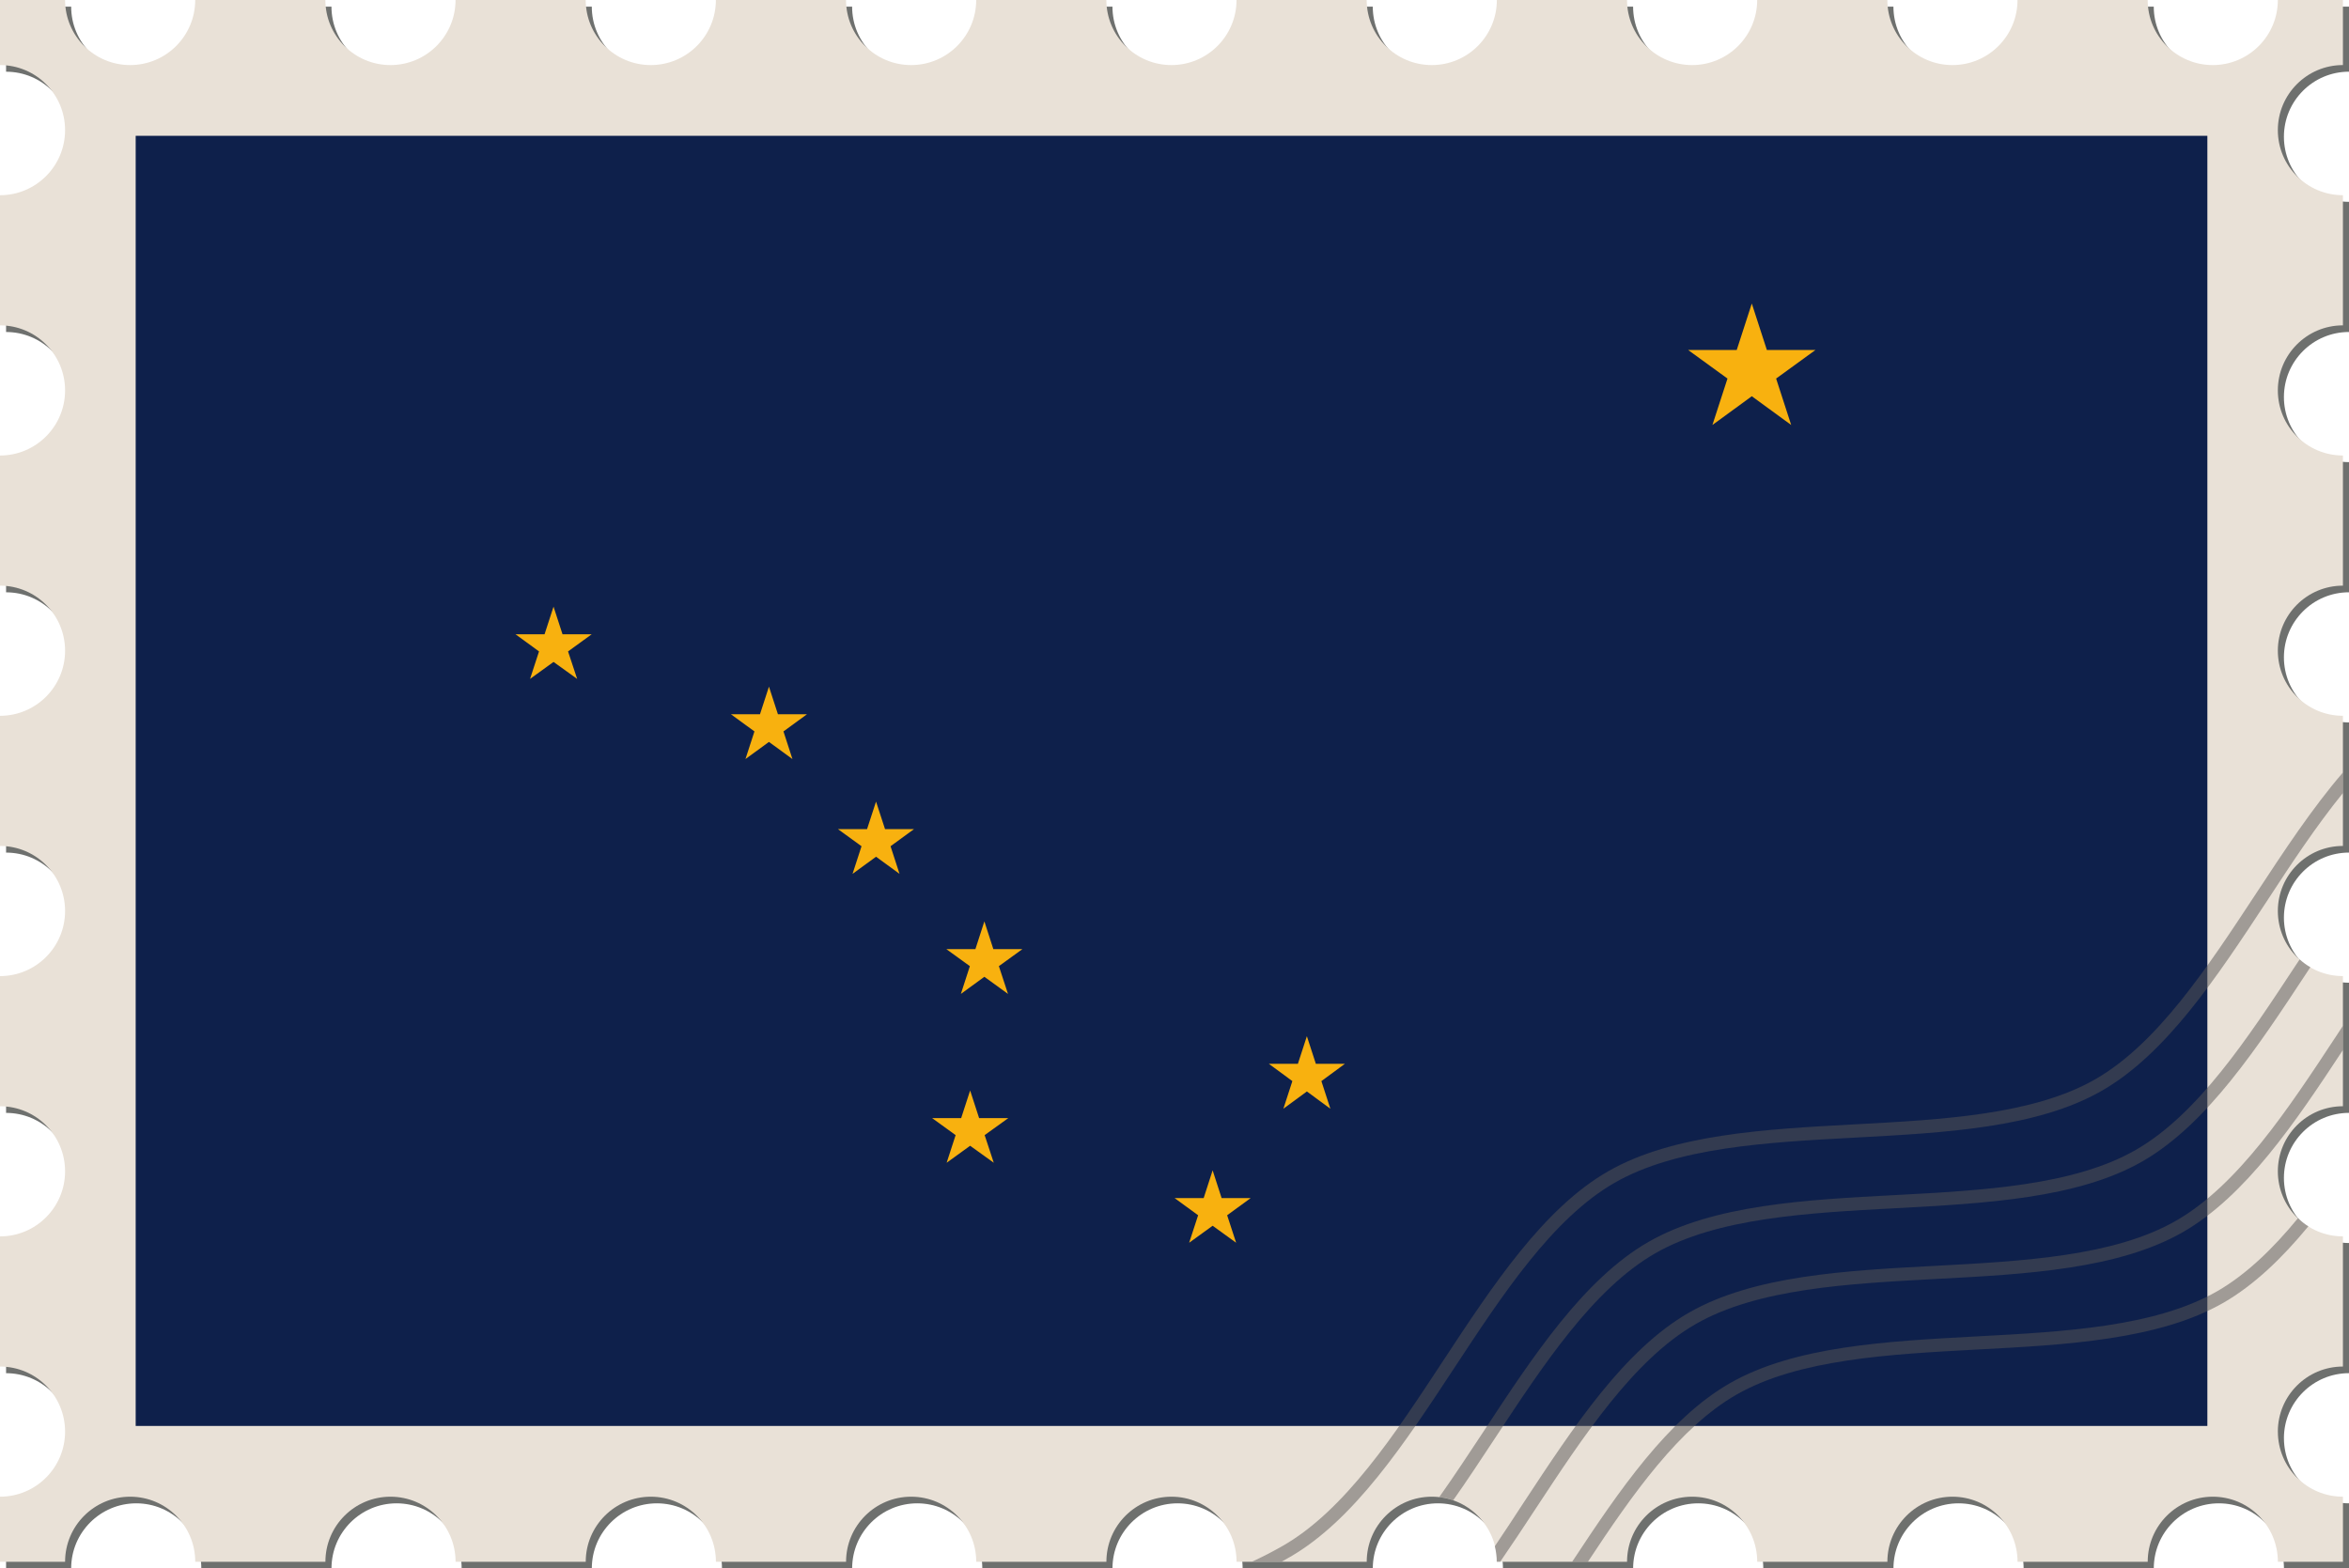 <?xml version="1.0" encoding="UTF-8"?>
<svg id="Layer_2" data-name="Layer 2" xmlns="http://www.w3.org/2000/svg" viewBox="0 0 170 113.52">
  <defs>
    <style>
      .cls-1 {
        fill: #e9e1d7;
      }

      .cls-2 {
        fill: #575555;
      }

      .cls-3 {
        fill: #0e204b;
      }

      .cls-4 {
        fill: #f8b10f;
      }

      .cls-5 {
        opacity: .5;
      }

      .cls-6 {
        fill: #6e706e;
      }
    </style>
  </defs>
  <g id="USA">
    <g>
      <g>
        <path class="cls-6" d="M165.29,104.1c0-2.6,2.11-4.71,4.71-4.71v-9.42c-2.6,0-4.71-2.11-4.71-4.71s2.11-4.71,4.71-4.71v-9.42c-2.6,0-4.71-2.11-4.71-4.71s2.11-4.71,4.71-4.71v-9.42c-2.6,0-4.71-2.11-4.71-4.71s2.11-4.71,4.71-4.71v-9.42c-2.6,0-4.71-2.11-4.71-4.71s2.11-4.71,4.71-4.71v-9.42c-2.6,0-4.71-2.11-4.71-4.71s2.11-4.71,4.71-4.71V.48h-4.71c0,2.6-2.11,4.71-4.71,4.71s-4.71-2.11-4.71-4.71h-9.42c0,2.6-2.11,4.71-4.71,4.71s-4.71-2.11-4.71-4.71h-9.42c0,2.6-2.11,4.71-4.71,4.71s-4.71-2.11-4.71-4.71h-9.42c0,2.6-2.11,4.71-4.71,4.71s-4.71-2.11-4.71-4.71h-9.42c0,2.6-2.11,4.71-4.71,4.71s-4.71-2.11-4.71-4.71h-9.42c0,2.6-2.11,4.71-4.71,4.71s-4.71-2.11-4.71-4.71h-9.42c0,2.6-2.11,4.71-4.71,4.71s-4.71-2.11-4.71-4.71h-9.42c0,2.6-2.11,4.71-4.71,4.71s-4.71-2.11-4.71-4.71h-9.42c0,2.6-2.11,4.71-4.71,4.71S5.15,3.08,5.15.48H.44v4.71h0c2.6,0,4.71,2.11,4.71,4.71S3.04,14.61.44,14.61h0v9.42h0c2.6,0,4.71,2.11,4.71,4.71s-2.11,4.71-4.71,4.71h0v9.42h0c2.6,0,4.71,2.11,4.71,4.71s-2.11,4.71-4.71,4.71h0v9.42h0c2.6,0,4.71,2.11,4.71,4.71s-2.11,4.71-4.71,4.71h0v9.42h0c2.6,0,4.71,2.11,4.71,4.71s-2.11,4.71-4.71,4.71h0v9.42h0c2.6,0,4.71,2.11,4.71,4.71s-2.11,4.71-4.71,4.71h0v4.71h4.71c0-2.6,2.11-4.71,4.71-4.71s4.71,2.11,4.71,4.71h9.42c0-2.6,2.11-4.71,4.71-4.71s4.71,2.11,4.71,4.71h9.42c0-2.6,2.11-4.71,4.71-4.71s4.71,2.11,4.71,4.71h9.42c0-2.6,2.11-4.71,4.71-4.71s4.71,2.11,4.71,4.71h9.42c0-2.6,2.11-4.71,4.71-4.71s4.71,2.11,4.71,4.71h9.42c0-2.6,2.11-4.71,4.71-4.71s4.71,2.11,4.71,4.71h9.42c0-2.6,2.11-4.71,4.71-4.71s4.71,2.11,4.71,4.71h9.42c0-2.6,2.11-4.71,4.71-4.71s4.71,2.11,4.71,4.71h9.42c0-2.6,2.11-4.71,4.71-4.71s4.71,2.11,4.71,4.71h4.71v-4.71c-2.6,0-4.71-2.11-4.71-4.71Z"/>
        <path class="cls-1" d="M164.85,103.62c0-2.6,2.11-4.71,4.71-4.71v-9.42c-2.6,0-4.71-2.11-4.71-4.71s2.11-4.71,4.71-4.71v-9.42c-2.6,0-4.71-2.11-4.71-4.71s2.11-4.71,4.71-4.71v-9.42c-2.6,0-4.71-2.11-4.71-4.71s2.11-4.71,4.71-4.71v-9.42c-2.6,0-4.71-2.11-4.71-4.71s2.11-4.71,4.71-4.71v-9.42c-2.6,0-4.71-2.11-4.71-4.71s2.11-4.71,4.71-4.71V0h-4.71c0,2.6-2.11,4.71-4.71,4.71s-4.71-2.11-4.71-4.71h-9.42c0,2.6-2.11,4.71-4.71,4.71s-4.71-2.11-4.71-4.71h-9.42c0,2.6-2.11,4.71-4.71,4.71s-4.71-2.11-4.71-4.71h-9.42c0,2.6-2.11,4.71-4.71,4.71s-4.71-2.11-4.71-4.71h-9.42c0,2.6-2.11,4.71-4.71,4.71s-4.71-2.11-4.71-4.71h-9.42c0,2.6-2.11,4.71-4.71,4.71s-4.71-2.11-4.71-4.71h-9.42c0,2.6-2.11,4.71-4.71,4.71s-4.71-2.11-4.71-4.71h-9.42c0,2.6-2.11,4.71-4.71,4.71s-4.71-2.11-4.71-4.71h-9.42c0,2.6-2.11,4.71-4.71,4.71S4.71,2.6,4.71,0H0v4.71h0c2.6,0,4.71,2.11,4.71,4.71S2.6,14.13,0,14.13h0v9.42h0c2.6,0,4.71,2.11,4.71,4.71s-2.11,4.71-4.71,4.71h0v9.42h0c2.6,0,4.71,2.11,4.71,4.71s-2.11,4.71-4.71,4.71h0v9.42h0c2.6,0,4.71,2.11,4.71,4.71s-2.11,4.71-4.71,4.71h0v9.42h0c2.6,0,4.71,2.11,4.71,4.71s-2.11,4.71-4.71,4.71h0v9.42h0c2.6,0,4.71,2.11,4.71,4.71s-2.11,4.71-4.71,4.71h0v4.71h4.71c0-2.6,2.11-4.71,4.71-4.71s4.71,2.11,4.71,4.71h9.42c0-2.6,2.11-4.71,4.71-4.71s4.71,2.11,4.71,4.71h9.42c0-2.6,2.11-4.71,4.71-4.71s4.71,2.11,4.71,4.71h9.42c0-2.6,2.11-4.71,4.71-4.71s4.71,2.11,4.71,4.71h9.42c0-2.6,2.11-4.71,4.71-4.71s4.71,2.11,4.71,4.71h9.42c0-2.6,2.11-4.71,4.71-4.71s4.71,2.11,4.71,4.71h9.42c0-2.6,2.11-4.71,4.71-4.71s4.71,2.11,4.71,4.71h9.42c0-2.6,2.11-4.71,4.71-4.71s4.71,2.11,4.71,4.71h9.42c0-2.6,2.11-4.71,4.71-4.71s4.71,2.11,4.71,4.71h4.71v-4.71c-2.6,0-4.71-2.11-4.71-4.71Z"/>
        <g>
          <rect class="cls-3" x="9.82" y="9.83" width="149.93" height="93.38"/>
          <g>
            <polygon class="cls-4" points="128.54 27.4 131.39 25.33 127.87 25.33 126.78 21.97 125.69 25.33 122.17 25.33 125.02 27.4 123.93 30.76 126.78 28.68 129.63 30.76 128.54 27.4"/>
            <polygon class="cls-4" points="40.71 45.91 40.06 43.91 39.41 45.91 37.31 45.91 39.01 47.15 38.36 49.14 40.06 47.91 41.77 49.14 41.11 47.15 42.82 45.91 40.71 45.91"/>
            <polygon class="cls-4" points="56.3 51.7 55.65 49.7 55 51.7 52.9 51.7 54.6 52.94 53.95 54.94 55.65 53.7 57.35 54.94 56.7 52.94 58.4 51.7 56.3 51.7"/>
            <polygon class="cls-4" points="64.05 60.01 63.4 58.02 62.75 60.01 60.64 60.01 62.35 61.25 61.7 63.25 63.4 62.01 65.1 63.25 64.45 61.25 66.15 60.01 64.05 60.01"/>
            <polygon class="cls-4" points="71.24 66.69 70.59 68.7 68.49 68.7 70.19 69.93 69.54 71.94 71.24 70.7 72.95 71.94 72.29 69.93 73.99 68.7 71.89 68.7 71.24 66.69"/>
            <polygon class="cls-4" points="95.23 77 94.58 75 93.93 77 91.83 77 93.53 78.25 92.88 80.25 94.58 79 96.28 80.25 95.63 78.25 97.33 77 95.23 77"/>
            <polygon class="cls-4" points="70.86 80.93 70.21 78.93 69.56 80.93 67.46 80.93 69.16 82.16 68.51 84.16 70.21 82.93 71.92 84.16 71.26 82.16 72.97 80.93 70.86 80.93"/>
            <polygon class="cls-4" points="88.41 86.72 87.76 84.71 87.11 86.72 85.01 86.72 86.71 87.96 86.06 89.95 87.76 88.72 89.46 89.95 88.81 87.96 90.51 86.72 88.41 86.72"/>
          </g>
        </g>
      </g>
      <g class="cls-5">
        <path class="cls-2" d="M169.56,55.9v1.5c-1.94,2.39-3.75,5.14-5.52,7.85-3.56,5.41-7.24,11.01-11.93,13.7-4.68,2.69-11.38,3.04-17.84,3.39-6.36.34-12.93.69-17.42,3.27-4.49,2.58-8.1,8.08-11.6,13.4-3.56,5.41-7.24,11.01-11.92,13.7-.19.11-.37.21-.57.32h-2.14c.74-.34,1.48-.72,2.23-1.15,4.49-2.58,8.11-8.08,11.6-13.4,3.56-5.41,7.24-11.01,11.93-13.7,4.69-2.69,11.38-3.05,17.85-3.4,6.35-.34,12.93-.69,17.42-3.27,4.49-2.58,8.1-8.08,11.6-13.4,2.02-3.07,4.07-6.2,6.33-8.82Z"/>
        <path class="cls-2" d="M167.2,70.01c-.08.12-.15.23-.23.35-3.56,5.41-7.24,11.01-11.92,13.7-4.69,2.69-11.38,3.04-17.85,3.39-6.36.34-12.93.69-17.42,3.27-4.48,2.58-8.1,8.08-11.6,13.4-.99,1.5-1.98,3.01-3.01,4.47-.32-.12-.66-.2-1.01-.23,1.1-1.55,2.16-3.17,3.22-4.77,3.56-5.42,7.24-11.01,11.92-13.7,4.69-2.69,11.38-3.05,17.85-3.39,6.36-.34,12.93-.69,17.42-3.27,4.49-2.58,8.1-8.08,11.6-13.4.09-.13.17-.26.26-.39.24.22.5.41.78.57Z"/>
        <path class="cls-2" d="M169.56,74.26v1.74c-3.45,5.25-7.04,10.57-11.58,13.18-4.69,2.69-11.38,3.05-17.85,3.39-6.35.34-12.93.69-17.42,3.27-4.48,2.58-8.1,8.08-11.6,13.4-.83,1.27-1.68,2.55-2.54,3.8h-.25c0-.39-.05-.76-.14-1.12.72-1.06,1.42-2.14,2.12-3.21,3.56-5.41,7.24-11.01,11.93-13.7,4.68-2.69,11.38-3.05,17.85-3.39,6.35-.34,12.93-.69,17.41-3.27,4.49-2.58,8.11-8.08,11.61-13.4.15-.23.3-.46.45-.69Z"/>
        <path class="cls-2" d="M167.05,88.77c-1.88,2.28-3.9,4.23-6.13,5.52-4.68,2.69-11.38,3.05-17.84,3.39-6.36.34-12.94.7-17.42,3.27-4.12,2.37-7.51,7.19-10.74,12.09h-1.14c3.4-5.16,6.94-10.36,11.41-12.92,4.69-2.69,11.37-3.04,17.85-3.39,6.36-.34,12.93-.69,17.42-3.27,2.12-1.22,4.04-3.09,5.85-5.29.23.22.48.43.76.6Z"/>
      </g>
    </g>
  </g>
</svg>